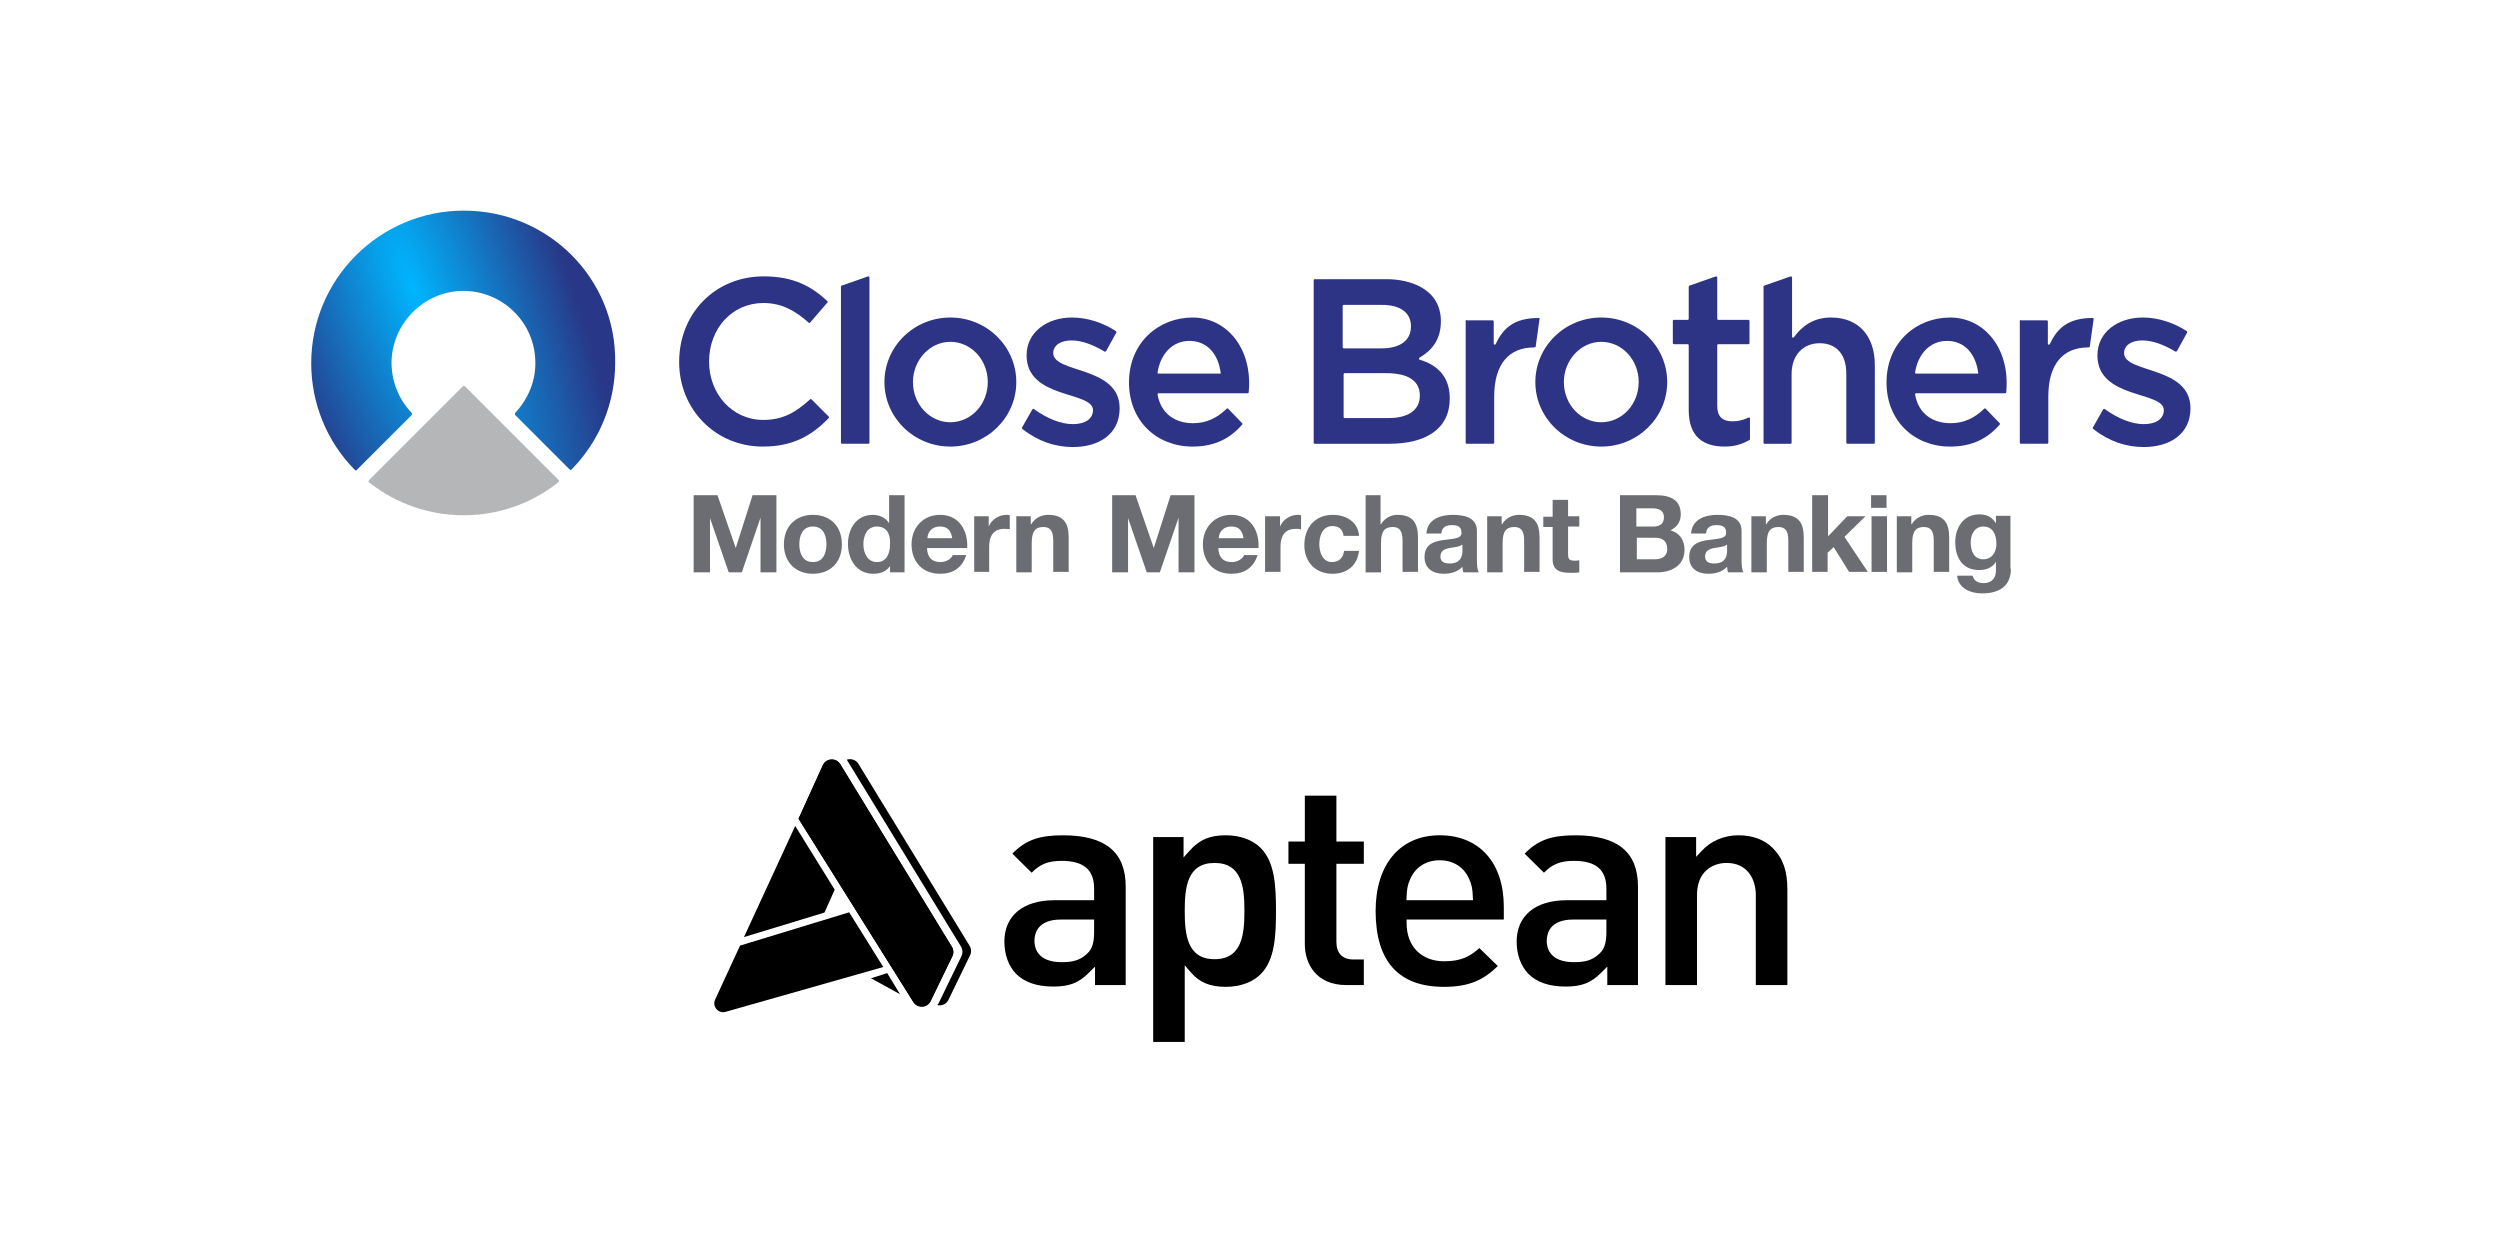 <?xml version="1.0" encoding="UTF-8" standalone="no"?>
<!-- Created with Inkscape (http://www.inkscape.org/) -->

<svg
   xmlns:dc="http://purl.org/dc/elements/1.1/"
   xmlns:cc="http://creativecommons.org/ns#"
   xmlns:rdf="http://www.w3.org/1999/02/22-rdf-syntax-ns#"
   xmlns:svg="http://www.w3.org/2000/svg"
   xmlns="http://www.w3.org/2000/svg"
   xmlns:xlink="http://www.w3.org/1999/xlink"
   xmlns:sodipodi="http://sodipodi.sourceforge.net/DTD/sodipodi-0.dtd"
   xmlns:inkscape="http://www.inkscape.org/namespaces/inkscape"
   width="105.833mm"
   height="52.917mm"
   viewBox="0 0 105.833 52.917"
   version="1.1"
   id="svg5731"
   inkscape:version="0.92.4 (5da689c313, 2019-01-14)"
   sodipodi:docname="Close Brothers in partnership with Aptean.svg">
  <defs
     id="defs5725">
    <linearGradient
       inkscape:collect="always"
       id="linearGradient7557">
      <stop
         style="stop-color:#00b5fe;stop-opacity:1"
         offset="0"
         id="stop7553" />
      <stop
         style="stop-color:#283787;stop-opacity:1"
         offset="1"
         id="stop7555" />
    </linearGradient>
    <radialGradient
       inkscape:collect="always"
       xlink:href="#linearGradient7557"
       id="radialGradient7559"
       cx="-144.253"
       cy="252.793"
       fx="-144.253"
       fy="252.793"
       r="8.613"
       gradientTransform="matrix(0.936,-0.352,1.115,2.963,-290.73,-545.481)"
       gradientUnits="userSpaceOnUse" />
  </defs>
  <sodipodi:namedview
     id="base"
     pagecolor="#ffffff"
     bordercolor="#666666"
     borderopacity="1.0"
     inkscape:pageopacity="0.0"
     inkscape:pageshadow="2"
     inkscape:zoom="0.62347781"
     inkscape:cx="-276.61281"
     inkscape:cy="-265.75458"
     inkscape:document-units="mm"
     inkscape:current-layer="layer1"
     showgrid="false"
     fit-margin-top="0"
     fit-margin-left="0"
     fit-margin-right="0"
     fit-margin-bottom="0"
     inkscape:window-width="1920"
     inkscape:window-height="1001"
     inkscape:window-x="-9"
     inkscape:window-y="-9"
     inkscape:window-maximized="1"
     inkscape:snap-global="false" />
  <g
     inkscape:label="Layer 1"
     inkscape:groupmode="layer"
     id="layer1"
     transform="translate(-23.686,-111.036)">
    <path
       style="opacity:0;vector-effect:none;fill:#ffffff;fill-opacity:1;fill-rule:nonzero;stroke:none;stroke-width:0.25;stroke-linecap:round;stroke-linejoin:miter;stroke-miterlimit:4;stroke-dasharray:none;stroke-dashoffset:0;stroke-opacity:1;paint-order:fill markers stroke"
       d="M 23.686,111.036 H 129.52 v 52.917 H 23.686 Z"
       id="rect6304"
       inkscape:connector-curvature="0" />
    <g
       id="g7771"
       transform="translate(111.184,-1.485)">
      <g
         transform="matrix(0.747,0,0,0.747,37.477,-65.233)"
         id="g7602">
        <path
           style="fill:url(#radialGradient7559);fill-opacity:1;stroke-width:0.265"
           inkscape:connector-curvature="0"
           class="st0"
           d="m -141.013,249.893 c -4.763,0 -8.652,3.863 -8.652,8.652 0,2.249 0.873,4.419 2.461,6.032 0.053,0.053 0.106,0.053 0.132,0 0,0 0,0 0,0 l 3.096,-3.096 c 0.026,-0.053 0.026,-0.106 0,-0.132 -0.741,-0.767 -1.138,-1.799 -1.138,-2.857 0.026,-2.196 1.826,-4.022 4.022,-4.048 2.249,-0.026 4.101,1.773 4.128,4.022 0.026,1.058 -0.397,2.09 -1.138,2.884 -0.026,0.053 -0.026,0.106 0,0.132 l 3.069,3.069 c 0.053,0.053 0.106,0.053 0.132,0 0,0 0,0 0,0 1.587,-1.614 2.461,-3.784 2.461,-6.032 0.079,-4.763 -3.784,-8.625 -8.572,-8.625 z"
           id="path6578" />
        <path
           style="fill:#b5b6b8;fill-opacity:1;stroke-width:0.265"
           inkscape:connector-curvature="0"
           class="st1"
           d="m -141.092,259.868 -5.292,5.292 c -0.053,0.053 -0.053,0.106 0,0.132 0,0 0,0 0,0 3.122,2.487 7.594,2.487 10.716,0 0.053,-0.026 0.053,-0.106 0.026,-0.132 0,0 0,0 0,0 l -5.292,-5.292 c -0.053,-0.053 -0.106,-0.053 -0.159,0 0,0 0,0 0,0 z"
           id="path6585" />
        <g
           id="g6635"
           transform="matrix(0.265,0,0,0.265,-162.973,239.521)">
	<g
   id="g6599">
		<path
   style="fill:#6b6d72"
   inkscape:connector-curvature="0"
   class="st2"
   d="m 132,100 h 5.1 l 3.9,11.3 v 0 l 3.6,-11.3 h 5.1 v 16.5 h -3.4 v -11.7 0 l -4,11.7 h -2.8 l -4,-11.6 v 0 11.6 H 132 Z"
   id="path6587" />

		<path
   style="fill:#6b6d72"
   inkscape:connector-curvature="0"
   class="st2"
   d="m 157.5,104.2 c 3.8,0 6.2,2.5 6.2,6.3 0,3.8 -2.4,6.3 -6.2,6.3 -3.7,0 -6.2,-2.5 -6.2,-6.3 0,-3.8 2.5,-6.3 6.2,-6.3 z m 0,10.1 c 2.2,0 2.9,-1.9 2.9,-3.8 0,-1.9 -0.7,-3.8 -2.9,-3.8 -2.2,0 -2.9,1.9 -2.9,3.8 0,1.9 0.7,3.8 2.9,3.8 z"
   id="path6589" />

		<path
   style="fill:#6b6d72"
   inkscape:connector-curvature="0"
   class="st2"
   d="m 174.1,115 v 0 c -0.8,1.3 -2.1,1.8 -3.7,1.8 -3.6,0 -5.4,-3.1 -5.4,-6.4 0,-3.2 1.8,-6.2 5.3,-6.2 1.4,0 2.8,0.6 3.5,1.8 v 0 -6 h 3.3 v 16.5 H 174 V 115 Z m -2.9,-8.3 c -2.1,0 -2.9,1.9 -2.9,3.8 0,1.9 0.9,3.8 2.9,3.8 2.1,0 2.8,-1.9 2.8,-3.9 0.1,-1.9 -0.6,-3.7 -2.8,-3.7 z"
   id="path6591" />

		<path
   style="fill:#6b6d72"
   inkscape:connector-curvature="0"
   class="st2"
   d="m 181.9,111.3 c 0.1,2.1 1.1,3 2.9,3 1.3,0 2.4,-0.8 2.6,-1.5 h 2.9 c -0.9,2.8 -2.9,4 -5.6,4 -3.8,0 -6.1,-2.6 -6.1,-6.3 0,-3.6 2.5,-6.3 6.1,-6.3 4.1,0 6,3.4 5.8,7.1 z m 5.4,-2.1 c -0.3,-1.7 -1,-2.5 -2.6,-2.5 -2.1,0 -2.7,1.6 -2.7,2.5 z"
   id="path6593" />

		<path
   style="fill:#6b6d72"
   inkscape:connector-curvature="0"
   class="st2"
   d="m 192,104.5 h 3.1 v 2.2 0 c 0.6,-1.5 2.2,-2.5 3.8,-2.5 0.3,0 0.5,0 0.7,0.1 v 3 c -0.3,-0.1 -0.8,-0.1 -1.2,-0.1 -2.4,0 -3.2,1.7 -3.2,3.8 v 5.4 H 192 Z"
   id="path6595" />

		<path
   style="fill:#6b6d72"
   inkscape:connector-curvature="0"
   class="st2"
   d="m 201,104.5 h 3.1 v 1.7 h 0.1 c 0.8,-1.4 2.3,-2 3.6,-2 3.5,0 4.4,2 4.4,4.9 v 7.3 h -3.3 v -6.7 c 0,-2 -0.6,-2.9 -2.1,-2.9 -1.8,0 -2.5,1 -2.5,3.4 v 6.3 H 201 Z"
   id="path6597" />

	</g>

	<g
   id="g6617">
		<path
   style="fill:#6b6d72"
   inkscape:connector-curvature="0"
   class="st2"
   d="m 221.4,100 h 5.1 l 3.9,11.3 v 0 L 234,100 h 5.1 v 16.5 h -3.4 v -11.7 0 l -4,11.7 h -2.8 l -4,-11.6 v 0 11.6 h -3.4 V 100 Z"
   id="path6601" />

		<path
   style="fill:#6b6d72"
   inkscape:connector-curvature="0"
   class="st2"
   d="m 244.2,111.3 c 0.1,2.1 1.1,3 2.9,3 1.3,0 2.4,-0.8 2.6,-1.5 h 2.9 c -0.9,2.8 -2.9,4 -5.6,4 -3.8,0 -6.1,-2.6 -6.1,-6.3 0,-3.6 2.5,-6.3 6.1,-6.3 4.1,0 6,3.4 5.8,7.1 z m 5.4,-2.1 c -0.3,-1.7 -1,-2.5 -2.6,-2.5 -2.1,0 -2.7,1.6 -2.7,2.5 z"
   id="path6603" />

		<path
   style="fill:#6b6d72"
   inkscape:connector-curvature="0"
   class="st2"
   d="m 254.3,104.5 h 3.1 v 2.2 0 c 0.6,-1.5 2.2,-2.5 3.8,-2.5 0.3,0 0.5,0 0.7,0.1 v 3 c -0.3,-0.1 -0.8,-0.1 -1.2,-0.1 -2.4,0 -3.2,1.7 -3.2,3.8 v 5.4 h -3.3 v -11.9 z"
   id="path6605" />

		<path
   style="fill:#6b6d72"
   inkscape:connector-curvature="0"
   class="st2"
   d="m 271,108.7 c -0.2,-1.4 -1,-2.1 -2.4,-2.1 -2.1,0 -2.8,2.1 -2.8,3.9 0,1.7 0.7,3.8 2.7,3.8 1.5,0 2.4,-0.9 2.6,-2.4 h 3.2 c -0.4,3.2 -2.6,4.9 -5.7,4.9 -3.6,0 -6,-2.5 -6,-6.1 0,-3.7 2.2,-6.5 6.1,-6.5 2.8,0 5.4,1.5 5.6,4.5 z"
   id="path6607" />

		<path
   style="fill:#6b6d72"
   inkscape:connector-curvature="0"
   class="st2"
   d="m 275.6,100 h 3.3 v 6.2 h 0.1 c 0.8,-1.4 2.3,-2 3.5,-2 3.5,0 4.4,2 4.4,4.9 v 7.3 h -3.3 v -6.7 c 0,-2 -0.6,-2.9 -2.1,-2.9 -1.8,0 -2.5,1 -2.5,3.4 v 6.3 h -3.3 V 100 Z"
   id="path6609" />

		<path
   style="fill:#6b6d72"
   inkscape:connector-curvature="0"
   class="st2"
   d="m 288.7,108.2 c 0.2,-3 2.9,-4 5.6,-4 2.4,0 5.2,0.5 5.2,3.4 v 6.2 c 0,1.1 0.1,2.2 0.4,2.7 h -3.3 c -0.1,-0.4 -0.2,-0.8 -0.2,-1.2 -1,1.1 -2.5,1.5 -4,1.5 -2.3,0 -4.1,-1.1 -4.1,-3.6 0,-5.4 8.1,-2.5 7.9,-5.2 0,-1.4 -1,-1.6 -2.1,-1.6 -1.3,0 -2.1,0.5 -2.2,1.8 z m 7.6,2.4 c -0.6,0.5 -1.7,0.5 -2.7,0.7 -1,0.2 -1.9,0.6 -1.9,1.8 0,1.2 0.9,1.5 2,1.5 2.6,0 2.7,-2 2.7,-2.7 v -1.3 z"
   id="path6611" />

		<path
   style="fill:#6b6d72"
   inkscape:connector-curvature="0"
   class="st2"
   d="m 301.7,104.5 h 3.1 v 1.7 h 0.1 c 0.8,-1.4 2.3,-2 3.6,-2 3.5,0 4.4,2 4.4,4.9 v 7.3 h -3.3 v -6.7 c 0,-2 -0.6,-2.9 -2.1,-2.9 -1.8,0 -2.5,1 -2.5,3.4 v 6.3 h -3.3 z"
   id="path6613" />

		<path
   style="fill:#6b6d72"
   inkscape:connector-curvature="0"
   class="st2"
   d="m 319,104.5 h 2.4 v 2.2 H 319 v 5.9 c 0,1.1 0.3,1.4 1.4,1.4 0.4,0 0.7,0 1,-0.1 v 2.6 c -0.6,0.1 -1.3,0.1 -1.9,0.1 -2,0 -3.8,-0.4 -3.8,-2.8 v -7 h -2 v -2.2 h 2 V 101 h 3.3 z"
   id="path6615" />

	</g>

	<g
   id="g6633">
		<path
   style="fill:#6b6d72"
   inkscape:connector-curvature="0"
   class="st2"
   d="m 330,100 h 7.8 c 3.1,0 5.3,1 5.3,4.1 0,1.6 -0.8,2.7 -2.2,3.4 2,0.6 3,2.1 3,4.2 0,3.3 -2.8,4.8 -5.8,4.8 h -8 V 100 Z m 3.6,6.7 h 3.7 c 1.3,0 2.2,-0.6 2.2,-2 0,-1.5 -1.2,-1.9 -2.5,-1.9 h -3.4 z m 0,7 h 3.9 c 1.4,0 2.7,-0.5 2.7,-2.2 0,-1.7 -1,-2.4 -2.6,-2.4 h -3.9 v 4.6 z"
   id="path6619" />

		<path
   style="fill:#6b6d72"
   inkscape:connector-curvature="0"
   class="st2"
   d="m 345.3,108.2 c 0.2,-3 2.9,-4 5.6,-4 2.4,0 5.2,0.5 5.2,3.4 v 6.2 c 0,1.1 0.1,2.2 0.4,2.7 h -3.3 c -0.1,-0.4 -0.2,-0.8 -0.2,-1.2 -1,1.1 -2.5,1.5 -4,1.5 -2.3,0 -4.1,-1.1 -4.1,-3.6 0,-5.4 8.1,-2.5 7.9,-5.2 0,-1.4 -1,-1.6 -2.1,-1.6 -1.3,0 -2.1,0.5 -2.2,1.8 z m 7.6,2.4 c -0.6,0.5 -1.7,0.5 -2.7,0.7 -1,0.2 -1.9,0.6 -1.9,1.8 0,1.2 0.9,1.5 2,1.5 2.6,0 2.7,-2 2.7,-2.7 v -1.3 z"
   id="path6621" />

		<path
   style="fill:#6b6d72"
   inkscape:connector-curvature="0"
   class="st2"
   d="m 358.2,104.5 h 3.1 v 1.7 h 0.1 c 0.8,-1.4 2.3,-2 3.6,-2 3.5,0 4.4,2 4.4,4.9 v 7.3 h -3.3 v -6.7 c 0,-2 -0.6,-2.9 -2.1,-2.9 -1.8,0 -2.5,1 -2.5,3.4 v 6.3 h -3.3 z"
   id="path6623" />

		<path
   style="fill:#6b6d72"
   inkscape:connector-curvature="0"
   class="st2"
   d="m 371.3,100 h 3.3 v 8.8 l 4.1,-4.3 h 3.9 l -4.5,4.4 5,7.5 h -4 l -3.3,-5.3 -1.3,1.2 v 4.1 h -3.3 V 100 Z"
   id="path6625" />

		<path
   style="fill:#6b6d72"
   inkscape:connector-curvature="0"
   class="st2"
   d="m 387.1,102.7 h -3.3 V 100 h 3.3 z m -3.2,1.8 h 3.3 v 11.9 h -3.3 z"
   id="path6627" />

		<path
   style="fill:#6b6d72"
   inkscape:connector-curvature="0"
   class="st2"
   d="m 389.3,104.5 h 3.1 v 1.7 h 0.1 c 0.8,-1.4 2.3,-2 3.6,-2 3.5,0 4.4,2 4.4,4.9 v 7.3 h -3.3 v -6.7 c 0,-2 -0.6,-2.9 -2.1,-2.9 -1.8,0 -2.5,1 -2.5,3.4 v 6.3 h -3.3 z"
   id="path6629" />

		<path
   style="fill:#6b6d72"
   inkscape:connector-curvature="0"
   class="st2"
   d="m 413.7,115.7 c 0,2 -0.7,5.3 -6.2,5.3 -2.4,0 -5.1,-1.1 -5.3,-3.8 h 3.3 c 0.3,1.2 1.3,1.6 2.4,1.6 1.8,0 2.7,-1.2 2.6,-3 v -1.6 0 c -0.7,1.3 -2.1,1.8 -3.6,1.8 -3.6,0 -5.1,-2.7 -5.1,-6 0,-3.1 1.8,-5.9 5.1,-5.9 1.6,0 2.7,0.5 3.6,1.9 v 0 -1.6 h 3.1 v 11.3 z m -3.1,-5.3 c 0,-1.9 -0.7,-3.7 -2.8,-3.7 -1.8,0 -2.7,1.6 -2.7,3.4 0,1.7 0.6,3.6 2.7,3.6 1.9,0 2.8,-1.6 2.8,-3.3 z"
   id="path6631" />

	</g>

</g>
        <g
           id="g6663"
           transform="matrix(0.265,0,0,0.265,-162.973,239.521)">
	<path
   style="fill:#2d3486"
   inkscape:connector-curvature="0"
   class="st3"
   d="m 431.3,85.4 2.1,-3.7 c 0.1,-0.2 0.3,-0.2 0.4,-0.1 2.8,2 5.7,3.2 8.3,3.2 2.6,0 4.3,-1.1 4.3,-3 0,-4.1 -14.2,-2.3 -14.2,-11.7 0,-5 4.4,-8.1 9.7,-8.1 3.3,0 6.6,1.1 9.4,2.9 0.1,0.1 0.1,0.2 0.1,0.3 l -2.2,4 c -0.1,0.1 -0.2,0.1 -0.3,0.1 -2.5,-1.5 -4.9,-2.4 -7.1,-2.4 -2.4,0 -3.9,1.1 -3.9,2.7 0,4.4 14.2,2.7 14.2,11.8 0,5.6 -4.5,8.3 -10,8.3 -3.7,0 -7.4,-1.2 -10.7,-3.8 -0.2,-0.1 -0.3,-0.3 -0.1,-0.5"
   id="path6637" />

	<path
   style="fill:#2d3486"
   inkscape:connector-curvature="0"
   class="st3"
   d="m 202.3,85.4 2.1,-3.7 c 0.1,-0.2 0.3,-0.2 0.4,-0.1 2.8,2 5.7,3.2 8.3,3.2 2.6,0 4.3,-1.1 4.3,-3 0,-4.1 -14.2,-2.3 -14.2,-11.7 0,-5 4.4,-8.1 9.7,-8.1 3.3,0 6.6,1.1 9.4,2.9 0.1,0.1 0.1,0.2 0.1,0.3 l -2.2,4 c -0.1,0.1 -0.2,0.1 -0.3,0.1 -2.5,-1.5 -4.9,-2.4 -7.1,-2.4 -2.4,0 -3.9,1.1 -3.9,2.7 0,4.4 14.2,2.7 14.2,11.8 0,5.6 -4.5,8.3 -10,8.3 -3.7,0 -7.4,-1.2 -10.7,-3.8 -0.2,-0.1 -0.3,-0.3 -0.1,-0.5"
   id="path6639" />

	<path
   style="fill:#2d3486"
   inkscape:connector-curvature="0"
   class="st3"
   d="m 408.3,81.5 c -0.1,-0.1 -0.2,-0.1 -0.3,0 -2.1,2 -4.3,3.1 -7.2,3.1 -3.8,0 -6.9,-2 -7.6,-6.2 0,-0.1 0.1,-0.2 0.2,-0.2 h 19.1 c 0.1,0 0.2,-0.1 0.2,-0.2 0.9,-9.5 -4.8,-16 -12,-16 -7.2,0 -13.6,5.3 -13.6,13.9 0,8.2 5.9,13.7 13.6,13.7 4.8,0 8.1,-1.8 10.6,-4.7 0.1,-0.1 0.1,-0.2 0,-0.3 z M 406.6,74 h -13.2 c -0.1,0 -0.2,-0.1 -0.2,-0.2 0.6,-4 3.2,-6.8 6.8,-6.8 3.9,0 6.2,2.9 6.7,6.8 0.1,0.1 0,0.2 -0.1,0.2 z"
   id="path6641" />

	<path
   style="fill:#2d3486"
   inkscape:connector-curvature="0"
   class="st3"
   d="m 246.3,81.5 c -0.1,-0.1 -0.2,-0.1 -0.3,0 -2.1,2 -4.3,3.1 -7.2,3.1 -3.8,0 -6.9,-2 -7.6,-6.2 0,-0.1 0.1,-0.2 0.2,-0.2 h 19.1 c 0.1,0 0.2,-0.1 0.2,-0.2 0.9,-9.5 -4.8,-16 -12,-16 -7.2,0 -13.6,5.3 -13.6,13.9 0,8.2 5.9,13.7 13.6,13.7 4.8,0 8.1,-1.8 10.6,-4.7 0.1,-0.1 0.1,-0.2 0,-0.3 z M 244.6,74 h -13.2 c -0.1,0 -0.2,-0.1 -0.2,-0.2 0.6,-4 3.2,-6.8 6.8,-6.8 3.9,0 6.2,2.9 6.7,6.8 0.1,0.1 0,0.2 -0.1,0.2 z"
   id="path6643" />

	<path
   style="fill:#2d3486"
   inkscape:connector-curvature="0"
   class="st3"
   d="m 128.9,71.5 c 0,-10.2 7.5,-18.3 18.1,-18.3 6.4,0 10.3,2.2 13.6,5.3 0.1,0.1 0.1,0.2 0,0.3 l -3.7,4.3 c -0.1,0.1 -0.2,0.1 -0.3,0 -2.8,-2.5 -5.7,-4.2 -9.7,-4.2 -6.7,0 -11.6,5.5 -11.6,12.5 0,6.9 4.9,12.5 11.6,12.5 4.3,0 7,-1.7 10,-4.4 0.1,-0.1 0.2,-0.1 0.3,0 l 3.7,3.7 c 0.1,0.1 0.1,0.2 0,0.3 -3.6,3.7 -7.6,6.1 -14.1,6.1 -10.2,0 -17.9,-8 -17.9,-18.1 z"
   id="path6645" />

	<path
   style="fill:#2d3486"
   inkscape:connector-curvature="0"
   class="st3"
   d="m 186.9,62 c -7.8,0 -14.1,6.2 -14.1,13.8 0,7.6 6.3,13.8 14.1,13.8 7.8,0 14.1,-6.2 14.1,-13.8 C 201,68.2 194.7,62 186.9,62 Z m 0,22.4 c -4.4,0 -8,-3.8 -8,-8.6 0,-4.7 3.6,-8.6 8,-8.6 4.4,0 8,3.8 8,8.6 0,4.8 -3.6,8.6 -8,8.6 z"
   id="path6647" />

	<path
   style="fill:#2d3486"
   inkscape:connector-curvature="0"
   class="st3"
   d="m 297.3,62.5 c -0.1,0 -0.2,0.1 -0.2,0.2 v 26.1 c 0,0.1 0.1,0.2 0.2,0.2 h 5.7 c 0.1,0 0.2,-0.1 0.2,-0.2 v -9.9 c 0,-7 3.2,-10.5 8.5,-10.5 0.4,0 0.4,-0.2 0.4,-0.4 l 0.8,-5.7 c 0,-0.1 0,-0.2 -0.2,-0.2 -5.3,0 -7.6,2.2 -9.2,5.6 -0.1,0.2 -0.4,0.1 -0.4,-0.1 v -4.8 c 0,-0.1 -0.1,-0.2 -0.2,-0.2 h -5.6"
   id="path6649" />

	<path
   style="fill:#2d3486"
   inkscape:connector-curvature="0"
   class="st3"
   d="m 163.6,55.2 5.7,-2 c 0.1,0 0.3,0.1 0.3,0.2 v 35.4 c 0,0.1 -0.1,0.2 -0.2,0.2 h -5.7 c -0.1,0 -0.2,-0.1 -0.2,-0.2 V 55.4 c 0,-0.1 0,-0.2 0.1,-0.2"
   id="path6651" />

	<path
   style="fill:#2d3486"
   inkscape:connector-curvature="0"
   class="st3"
   d="m 293.7,79.3 c 0,6.6 -5.2,9.7 -13,9.7 h -15.9 c -0.1,0 -0.2,-0.1 -0.2,-0.2 V 54 c 0,-0.1 0.1,-0.2 0.2,-0.2 h 15.4 c 4.9,0 11.6,2 11.6,9 0,4 -2,6.3 -4.6,7.8 -0.1,0.1 -0.1,0.3 0,0.4 3.8,1.1 6.5,3.6 6.5,8.3 z m -8.3,-15.4 c 0,-2.9 -2.2,-4.6 -6.2,-4.6 H 271 c -0.1,0 -0.2,0.1 -0.2,0.2 v 8.9 c 0,0.1 0.1,0.2 0.2,0.2 h 7.7 c 4.1,0.1 6.7,-1.5 6.7,-4.7 z m 1.9,14.8 c 0,-3.1 -2.4,-4.8 -7.2,-4.8 h -8.9 c -0.1,0 -0.2,0.1 -0.2,0.2 v 9.2 c 0,0.1 0.1,0.2 0.2,0.2 h 9.4 c 4.1,0 6.7,-1.6 6.7,-4.8 z"
   id="path6653" />

	<path
   style="fill:#2d3486"
   inkscape:connector-curvature="0"
   class="st3"
   d="M 344.8,81.8 V 67.9 c 0,-0.1 -0.1,-0.2 -0.2,-0.2 h -3 c -0.1,0 -0.2,-0.1 -0.2,-0.2 v -4.8 c 0,-0.1 0.1,-0.2 0.2,-0.2 h 3 c 0.1,0 0.2,-0.1 0.2,-0.2 v -6.9 c 0,-0.1 0.1,-0.2 0.1,-0.2 l 5.7,-2 c 0.1,0 0.3,0.1 0.3,0.2 v 8.9 c 0,0.1 0.1,0.2 0.2,0.2 h 6.5 c 0.1,0 0.2,0.1 0.2,0.2 v 4.8 c 0,0.1 -0.1,0.2 -0.2,0.2 h -6.5 c -0.1,0 -0.2,0.1 -0.2,0.2 v 13 c 0,2.4 1.2,3.3 3.3,3.3 1.3,0 2.3,-0.3 3.4,-0.8 0.1,-0.1 0.3,0 0.3,0.2 V 88 c 0,0.1 0,0.1 -0.1,0.2 -1.5,0.8 -3,1.4 -5.3,1.4 -4.5,0 -7.7,-2 -7.7,-7.8"
   id="path6655" />

	<path
   style="fill:#2d3486"
   inkscape:connector-curvature="0"
   class="st3"
   d="m 360.9,55.2 5.7,-2 c 0.1,0 0.3,0.1 0.3,0.2 v 12.7 c 0,0.2 0.2,0.3 0.4,0.1 1.7,-2.3 4.1,-4.2 7.9,-4.2 6,0 9.4,4 9.4,10.2 v 16.6 c 0,0.1 -0.1,0.2 -0.2,0.2 h -5.7 c -0.1,0 -0.2,-0.1 -0.2,-0.2 V 74 c 0,-4.1 -2.1,-6.5 -5.7,-6.5 -3.5,0 -6,2.5 -6,6.6 v 14.7 c 0,0.1 -0.1,0.2 -0.2,0.2 H 361 c -0.1,0 -0.2,-0.1 -0.2,-0.2 V 55.4 c 0,-0.1 0,-0.2 0.1,-0.2"
   id="path6657" />

	<path
   style="fill:#2d3486"
   inkscape:connector-curvature="0"
   class="st3"
   d="m 415.8,62.5 c -0.1,0 -0.2,0.1 -0.2,0.2 v 26.1 c 0,0.1 0.1,0.2 0.2,0.2 h 5.7 c 0.1,0 0.2,-0.1 0.2,-0.2 v -9.9 c 0,-7 3.2,-10.5 8.5,-10.5 0.4,0 0.4,-0.2 0.4,-0.4 l 0.8,-5.7 c 0,-0.1 0,-0.2 -0.2,-0.2 -5.3,0 -7.6,2.2 -9.2,5.6 -0.1,0.2 -0.4,0.1 -0.4,-0.1 v -4.8 c 0,-0.1 -0.1,-0.2 -0.2,-0.2 h -5.6"
   id="path6659" />

	<path
   style="fill:#2d3486"
   inkscape:connector-curvature="0"
   class="st3"
   d="m 326.1,62 c -7.8,0 -14.1,6.2 -14.1,13.8 0,7.6 6.3,13.8 14.1,13.8 7.8,0 14.1,-6.2 14.1,-13.8 0,-7.6 -6.3,-13.8 -14.1,-13.8 z m 0,22.4 c -4.4,0 -8,-3.8 -8,-8.6 0,-4.7 3.6,-8.6 8,-8.6 4.4,0 8,3.8 8,8.6 0,4.8 -3.6,8.6 -8,8.6 z"
   id="path6661" />

</g>
      </g>
      <g
         transform="matrix(0.253,0,0,0.253,-57.472,144.446)"
         id="g7540"
         style="fill:#000000">
        <path
           style="fill:#000000"
           inkscape:connector-curvature="0"
           d="m 57.557,38.89 c -2.715,0 -4.805,-0.712 -6.21,-2.116 -1.268,-1.311 -1.97,-3.234 -1.97,-5.407 0,-4.336 3.132,-6.924 8.38,-6.924 h 6.639 v -1.897 c 0,-3.198 -1.729,-4.688 -5.442,-4.688 -2.211,0 -3.59,0.528 -5.01,1.98 l -3.231,-3.187 c 2.239,-2.286 4.463,-3.071 8.489,-3.071 7.048,0 10.475,2.803 10.475,8.569 v 16.493 h -5.132 v -3.093 l -1.028,1.026 c -1.711,1.709 -3.272,2.315 -5.961,2.315 z m 1.297,-11.214 c -3.867,0 -4.445,2.25 -4.445,3.591 0,1.065 0.443,3.542 4.544,3.542 1.714,0 3.025,-0.236 4.257,-1.413 1.039,-0.897 1.184,-2.322 1.184,-3.724 v -1.996 z"
           id="path7496" />
        <path
           style="fill:#000000"
           inkscape:connector-curvature="0"
           d="M 74.275,48.159 V 13.877 h 5.083 v 3.408 l 1.05,-1.164 c 1.648,-1.829 3.341,-2.543 6.038,-2.543 2.392,0 4.526,0.786 5.853,2.159 2.333,2.376 2.525,6.321 2.525,10.496 0,4.202 -0.193,8.17 -2.522,10.543 -1.33,1.375 -3.464,2.162 -5.856,2.162 -2.635,0 -4.38,-0.713 -5.833,-2.385 L 79.556,35.337 V 48.158 H 74.275 Z M 84.549,18.206 c -4.608,0 -4.993,4.143 -4.993,8.027 0,3.909 0.385,8.078 4.993,8.078 4.608,0 4.993,-4.169 4.993,-8.078 0,-3.884 -0.385,-8.027 -4.993,-8.027 z"
           id="path7498" />
        <path
           style="fill:#000000"
           inkscape:connector-curvature="0"
           d="m 106.583,38.64 c -5.117,0 -6.932,-3.677 -6.932,-6.825 V 18.355 h -2.744 v -3.732 h 2.744 V 6.948 h 5.281 v 7.675 h 4.591 v 3.732 h -4.591 v 13.061 c 0,1.898 1.011,2.944 2.848,2.944 h 1.743 v 4.28 z"
           id="path7500" />
        <path
           style="fill:#000000"
           inkscape:connector-curvature="0"
           d="m 122.918,38.939 c -7.58,0 -11.422,-4.276 -11.422,-12.706 0,-7.806 4.109,-12.655 10.725,-12.655 6.615,0 10.724,4.582 10.724,11.959 v 2.14 h -16.266 v 0.602 c 0,3.877 2.47,6.382 6.29,6.382 2.786,0 4.298,-0.774 5.881,-2.212 l 3.091,3.01 c -2.287,2.212 -4.606,3.481 -9.023,3.481 z m -0.699,-21.181 c -2.232,0 -4.015,1.109 -4.889,3.045 -0.486,1.025 -0.598,1.789 -0.652,3.012 l -0.028,0.628 h 11.137 l -0.028,-0.628 c -0.052,-1.222 -0.164,-1.985 -0.656,-3.023 -0.869,-1.925 -2.652,-3.034 -4.884,-3.034 z"
           id="path7502" />
        <path
           style="fill:#000000"
           inkscape:connector-curvature="0"
           d="m 143.275,38.89 c -2.715,0 -4.805,-0.712 -6.211,-2.116 -1.267,-1.311 -1.97,-3.234 -1.97,-5.407 0,-4.336 3.133,-6.924 8.38,-6.924 h 6.639 v -1.897 c 0,-3.198 -1.729,-4.688 -5.442,-4.688 -2.211,0 -3.589,0.528 -5.009,1.98 l -3.231,-3.187 c 2.239,-2.286 4.463,-3.071 8.489,-3.071 7.048,0 10.475,2.803 10.475,8.569 v 16.493 h -5.133 v -3.093 l -1.027,1.026 c -1.711,1.709 -3.271,2.315 -5.96,2.315 z m 1.297,-11.214 c -3.867,0 -4.445,2.25 -4.445,3.591 0,1.065 0.442,3.542 4.544,3.542 1.715,0 3.024,-0.236 4.257,-1.413 1.039,-0.897 1.184,-2.322 1.184,-3.724 v -1.996 z"
           id="path7504" />
        <path
           style="fill:#000000"
           inkscape:connector-curvature="0"
           d="M 175.11,38.639 V 23.542 c 0,-2.461 -1.282,-5.336 -4.894,-5.336 -2.28,0 -4.943,1.398 -4.943,5.336 v 15.099 h -5.282 V 13.877 h 5.133 v 3.303 l 1.04,-1.1 c 1.504,-1.591 3.708,-2.503 6.049,-2.503 2.351,0 4.326,0.731 5.712,2.116 1.73,1.729 2.468,3.808 2.468,6.951 v 15.995 z"
           id="path7506" />
        <path
           style="fill:#000000"
           inkscape:connector-curvature="0"
           d="M 43.563,32.073 24.955,1.627 C 24.521,0.916 23.696,0.696 23.009,0.932 L 42.109,32.182 c 0.304,0.497 0.334,1.113 0.08,1.638 l -3.771,7.776 c -0.073,0.15 -0.163,0.284 -0.267,0.4 0.707,0.167 1.506,-0.134 1.867,-0.88 l 3.621,-7.468 c 0.243,-0.503 0.214,-1.097 -0.077,-1.574 z"
           id="path7508" />
        <path
           style="fill:#000000"
           inkscape:connector-curvature="0"
           d="m 27.058,37.504 2.715,-0.866 2.142,3.53 z"
           id="path7510" />
        <path
           style="fill:#000000"
           inkscape:connector-curvature="0"
           d="m 14.38,12.019 6.606,10.663 -1.71,3.823 -13.471,4.106 z"
           id="path7512" />
        <path
           style="fill:#000000"
           inkscape:connector-curvature="0"
           d="M 0.98,41.07 5.147,32.037 23.408,26.463 29.112,35.62 2.737,43.119 C 1.516,43.467 0.45,42.222 0.98,41.07 Z"
           id="path7514" />
        <path
           style="fill:#000000"
           inkscape:connector-curvature="0"
           d="M 40.67,33.823 37.034,41.32 c -0.566,1.167 -2.197,1.255 -2.887,0.156 L 14.938,10.809 19.002,1.863 C 19.549,0.657 21.224,0.555 21.915,1.685 L 40.594,32.245 c 0.293,0.477 0.321,1.073 0.076,1.578 z"
           id="path7516" />
        <path
           style="fill:#000000"
           inkscape:connector-curvature="0"
           d="M 40.67,33.823 37.034,41.32 c -0.566,1.167 -2.197,1.255 -2.887,0.156 L 14.938,10.809 19.002,1.863 C 19.549,0.657 21.224,0.555 21.915,1.685 L 40.594,32.245 c 0.293,0.477 0.321,1.073 0.076,1.578 z"
           id="path7518" />
      </g>
    </g>
  </g>
  <style
     id="style6276">
            .circle,
            .easy-as {
                fill: #8e419c;
            }

            .ageas {
                fill: #fff;
            }
        </style>
  <style
     id="style6547"
     type="text/css">
	.st0{fill:url(#SVGID_1_);}
	.st1{fill:url(#SVGID_2_);}
	.st2{fill:#6B6D72;}
	.st3{fill:#2D3486;}
</style>
</svg>
